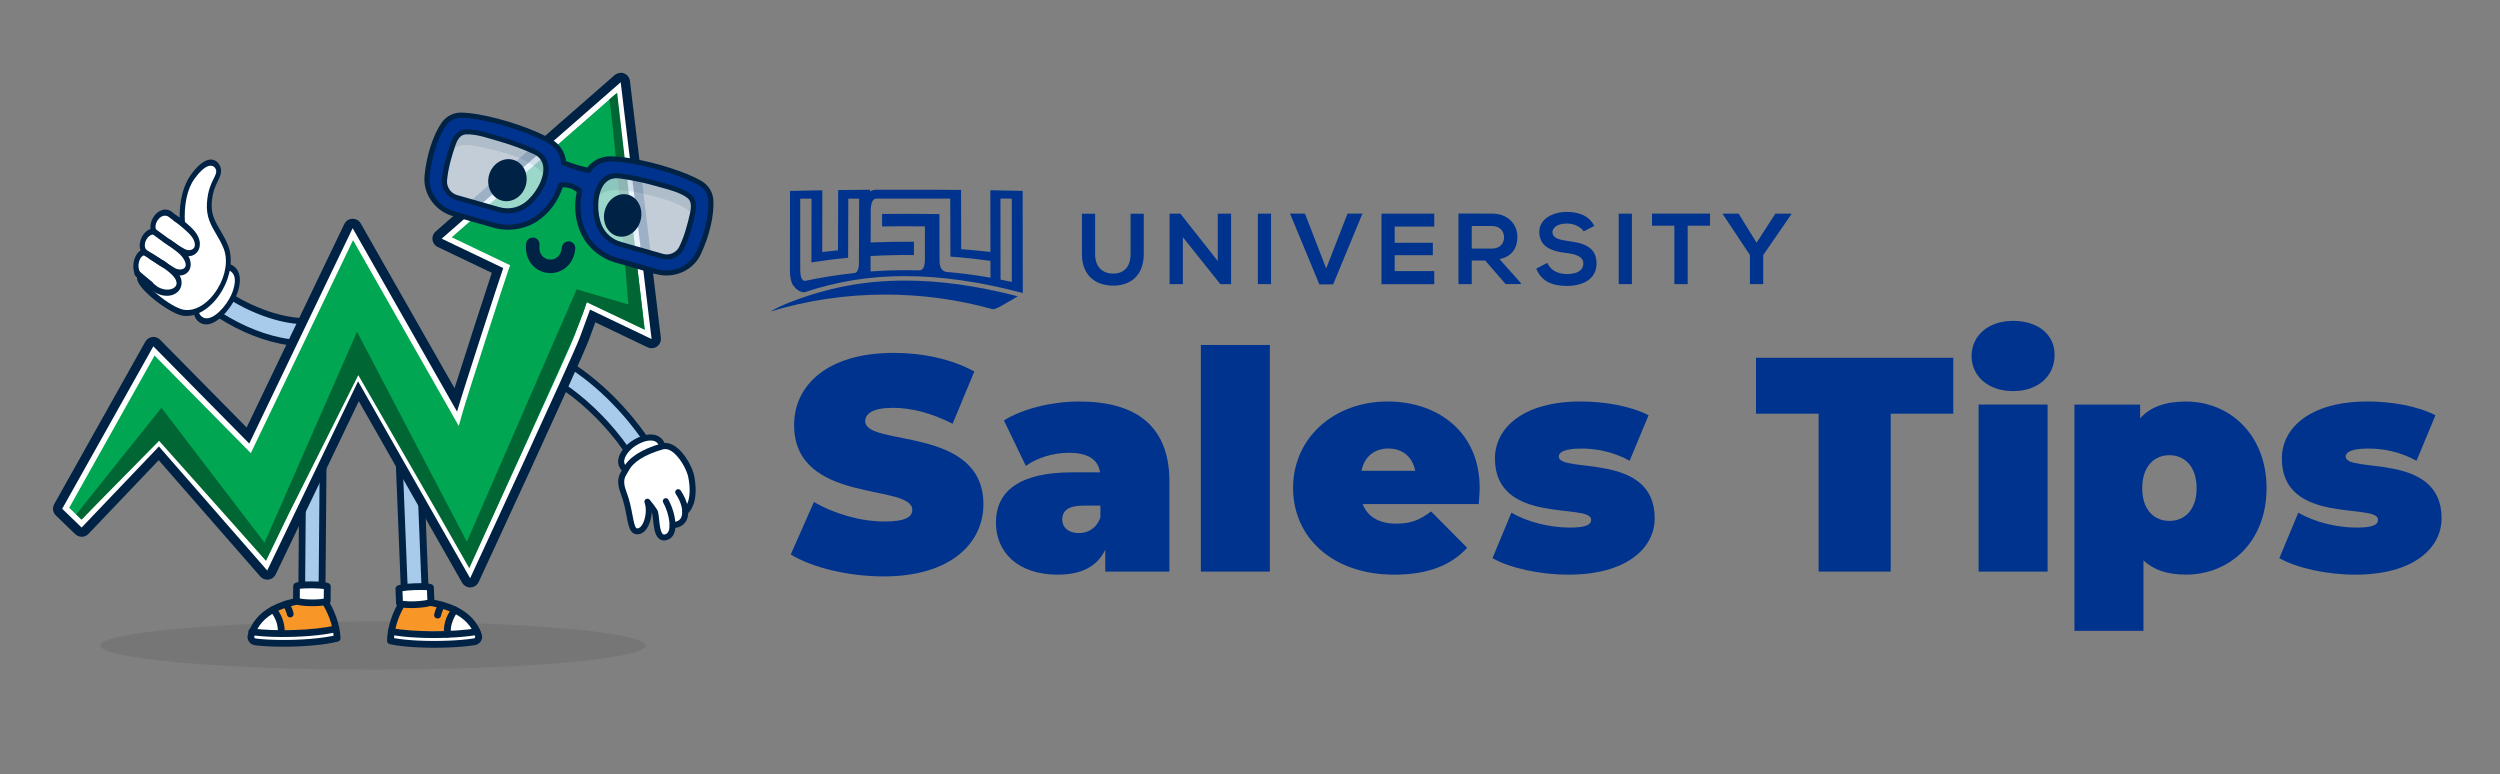<?xml version="1.0" encoding="UTF-8"?><svg xmlns="http://www.w3.org/2000/svg" viewBox="0 0 526.79 163.17"><rect x="0" y="0" width="526.79" height="163.17" fill="#808080" stroke="none"/><defs><style>.cls-1{fill:#063;}.cls-2{fill:#00a651;}.cls-3{fill:#024;}.cls-4{fill:#024;}.cls-5{fill:#f89728;}.cls-6{isolation:isolate;}.cls-7{fill:#fff;}.cls-8,.cls-9{opacity:.1;}.cls-10{mix-blend-mode:lighten;opacity:.7;}.cls-9{fill:#231f20;}.cls-11{fill:#deeefc;}.cls-12{fill:#a9cbeb;}.cls-13{fill:#00338e;}</style></defs><g class="cls-6"><g id="Layer_1"><path class="cls-13" d="M241.01,53.55c0,4.39-2.7,6.64-6.43,6.64s-6.6-2.14-6.6-6.64v-8.51h2.78v8.51c0,2.69,1.53,4.1,3.84,4.1s3.63-1.53,3.63-4.1v-8.51h2.78v8.51Z"/><path class="cls-13" d="M256.61,45.02h2.8v14.85h-2.27l-7.89-9.89v9.89h-2.8v-14.85h2.27l7.89,9.99v-9.99Z"/><path class="cls-13" d="M265.05,45.02h2.78v14.85h-2.78v-14.85Z"/><path class="cls-13" d="M278.01,59.93l-6.18-14.92h3.14l4.48,11.56,4.5-11.56h3.14l-6.18,14.92h-2.91Z"/><path class="cls-13" d="M291.1,59.87v-14.85h11.12v2.72h-8.34v3.42h8.04v2.61h-8.04v3.35h8.34v2.76h-11.12Z"/><path class="cls-13" d="M317.27,59.87l-4.31-4.97h-2.84v4.97h-2.8v-14.88c2.38,0,4.69.02,7.07.02,3.5,0,5.35,2.38,5.35,4.92,0,2.04-.93,4.1-3.76,4.67l4.5,5.07v.19h-3.2ZM310.12,52.38h4.26c1.78,0,2.55-1.19,2.55-2.38s-.79-2.38-2.55-2.38h-4.26v4.75Z"/><path class="cls-13" d="M330.21,47.1c-2.1,0-3.08.91-3.08,1.82,0,1.29,1.53,1.63,3.31,1.87,3.12.4,5.98,1.17,5.98,4.73,0,3.31-2.93,4.73-6.24,4.73-3.04,0-5.39-.93-6.47-3.65l2.33-1.21c.68,1.63,2.36,2.36,4.18,2.36s3.41-.62,3.41-2.23c0-1.4-1.46-1.95-3.44-2.19-3.04-.34-5.84-1.19-5.84-4.5,0-2.78,3.01-4.18,5.75-4.18,2.33,0,4.69.66,5.84,2.95l-2.23,1.15c-.51-.85-1.91-1.65-3.52-1.65Z"/><path class="cls-13" d="M341.09,45.02h2.78v14.85h-2.78v-14.85Z"/><path class="cls-13" d="M348.11,47.56v-2.55h12.22v2.55h-4.71v12.31h-2.8v-12.31h-4.71Z"/><path class="cls-13" d="M374.09,45.02h3.37v.13l-5.92,8.59v6.13h-2.8v-6.13l-5.71-8.59v-.13h3.33l3.78,6.13,3.95-6.13Z"/><path class="cls-13" d="M162.27,65.66c7.86-2.38,16.02-3.59,24.29-3.59,7.61,0,15.19,1.03,22.53,3.06.04.01.08.02.14.02.62,0,1.74-.66,2.4-1.06.22-.13.41-.25.56-.33.62-.33,1.44-.78,2.22-1.3h.03s.02-.03.03-.03c-8.65-2.23-16.42-3.31-23.75-3.31-8.67,0-16.5,1.5-24.62,4.71-1.29.51-2.59,1.14-3.82,1.85Z"/><path class="cls-13" d="M167.18,60.16c.75,1.11,1.64,1.41,2.29,1.44,6.94-2.32,13.78-3.42,21.25-3.42s15.75,1.16,24.8,3.56l-.03-21.51-2.22-.05c-.76-.02-1.52-.03-2.27-.05l-2.32-.04.02,13c-1.26-.15-2.54-.28-3.81-.39-.78-.07-1.56-.14-2.35-.19l-.03-12.49-3.01-.02h0s-2.25-.02-2.25-.02c-.11,0-.22,0-.33,0h-1.12s0,0,0,0c-3.69-.02-7.38-.02-11.06,0-.51,0-.99.13-1.42.35v-.35s-6.7.07-6.7.07l-.04,12.7c-1.11.1-2.21.22-3.32.35l.02-13-2.32.04c-.76.01-1.52.03-2.27.05l-2.22.05-.02,16.62c0,1.52.21,2.53.68,3.27l.03.05ZM213.2,41.86v17.55s-.07-.02-.07-.02c-.75-.17-1.5-.32-2.25-.47h-.05s0-.06,0-.06l-.02-17.01h2.39ZM183.45,53.95h.05c3.01-.18,6.06-.24,9.08-.2v-2.81c-3.01-.03-6.06.02-9.06.15h-.06s.02-6.81.02-6.81c0-.69.1-1.26.29-1.71.2-.49.5-.72.91-.72h13.26s0,0,0,0h2.29s.04,12.22.04,12.22c1.45.1,2.92.24,4.35.39,1.36.15,2.73.32,4.09.51v3.54c-3.05-.54-6.17-.95-9.26-1.21-.39-.03-.74-.23-1.03-.6-.3-.37-.45-1.01-.45-1.94l-.02-9.65c-4.02-.06-8.06-.07-12.08-.03v2.64c2.97-.06,5.98-.06,8.96-.02h.06s0,6.91,0,6.91c0,.76-.09,1.36-.29,1.77-.19.39-.49.59-.88.59-.96-.02-1.89-.04-2.82-.04-2.46,0-4.95.09-7.4.27h-.06s0-3.27,0-3.27ZM168.61,41.86h2.39s-.02,13.43-.02,13.43c2.55-.4,5.15-.73,7.73-.97l.04-12.46h2.28s-.04,13.53-.04,13.53c0,1.38-.33,2.08-1,2.15-3.47.37-6.96.93-10.37,1.65-.02,0-.05,0-.07,0-.19,0-.38-.15-.6-.47-.22-.35-.33-1.06-.33-2.11v-14.77Z"/><path class="cls-13" d="M166.62,116.84l4.89-11.07c4.25,2.51,9.91,4.12,14.86,4.12,4.31,0,5.86-.9,5.86-2.45,0-5.66-24.9-1.09-24.9-17.89,0-8.37,7.01-15.19,20.98-15.19,6.05,0,12.29,1.29,16.99,3.93l-4.57,11c-4.44-2.25-8.62-3.35-12.55-3.35-4.44,0-5.86,1.29-5.86,2.83,0,5.41,24.9.9,24.9,17.5,0,8.24-7.01,15.19-20.98,15.19-7.53,0-15.12-1.87-19.63-4.63Z"/><path class="cls-13" d="M246.41,101.52v18.92h-13.51v-4.63c-1.67,3.54-5.02,5.28-9.98,5.28-8.62,0-13.06-4.89-13.06-10.94,0-6.82,5.15-10.62,16.09-10.62h5.86c-.45-2.7-2.51-4.12-6.63-4.12-3.15,0-6.69,1.03-9.01,2.77l-4.63-9.59c4.12-2.57,10.36-3.99,15.83-3.99,12.1,0,19.05,5.21,19.05,16.92ZM231.87,108.99v-2.45h-3.6c-3.09,0-4.44,1.03-4.44,2.96,0,1.61,1.29,2.83,3.48,2.83,1.99,0,3.8-1.03,4.57-3.35Z"/><path class="cls-13" d="M253.04,72.69h14.54v47.75h-14.54v-47.75Z"/><path class="cls-13" d="M311.59,106.22h-24.45c1.03,2.7,3.48,4.12,7.08,4.12,3.22,0,5.02-.84,7.34-2.57l7.59,7.66c-3.41,3.73-8.37,5.66-15.38,5.66-12.93,0-21.3-7.79-21.3-18.28s8.56-18.21,19.95-18.21c10.42,0,19.37,6.31,19.37,18.21,0,1.03-.13,2.38-.19,3.41ZM286.88,99.21h11.33c-.58-2.96-2.7-4.7-5.66-4.7s-5.08,1.74-5.66,4.7Z"/><path class="cls-13" d="M314.49,117.61l3.99-9.59c3.35,1.99,8.11,3.15,12.29,3.15,3.54,0,4.51-.64,4.51-1.67,0-3.6-20.27,1.22-20.27-12.87,0-6.63,6.18-12.03,18.02-12.03,5.15,0,10.62.97,14.35,2.9l-3.99,9.59c-3.6-1.99-7.21-2.57-10.17-2.57-3.73,0-4.76.84-4.76,1.67,0,3.67,20.21-1.09,20.21,13,0,6.37-5.98,11.9-18.21,11.9-6.05,0-12.36-1.42-15.96-3.47Z"/><path class="cls-13" d="M383.21,87.17h-13.19v-11.78h41.57v11.78h-13.19v33.27h-15.19v-33.27Z"/><path class="cls-13" d="M415.44,75.01c0-4.18,3.41-7.4,8.75-7.4s8.75,2.96,8.75,7.14c0,4.44-3.41,7.66-8.75,7.66s-8.75-3.22-8.75-7.4ZM416.92,85.24h14.54v35.2h-14.54v-35.2Z"/><path class="cls-13" d="M477.6,102.87c0,11.33-7.79,18.21-16.99,18.21-3.86,0-6.82-.96-8.95-3.02v14.87h-14.54v-47.68h13.84v2.9c2.12-2.38,5.28-3.54,9.65-3.54,9.2,0,16.99,6.95,16.99,18.28ZM462.86,102.87c0-4.57-2.51-6.95-5.73-6.95s-5.73,2.38-5.73,6.95,2.51,6.89,5.73,6.89,5.73-2.32,5.73-6.89Z"/><path class="cls-13" d="M480.3,117.61l3.99-9.59c3.35,1.99,8.11,3.15,12.29,3.15,3.54,0,4.51-.64,4.51-1.67,0-3.6-20.27,1.22-20.27-12.87,0-6.63,6.18-12.03,18.02-12.03,5.15,0,10.62.97,14.35,2.9l-3.99,9.59c-3.6-1.99-7.21-2.57-10.17-2.57-3.73,0-4.76.84-4.76,1.67,0,3.67,20.21-1.09,20.21,13,0,6.37-5.98,11.9-18.21,11.9-6.05,0-12.36-1.42-15.96-3.47Z"/><ellipse class="cls-9" cx="78.57" cy="136.03" rx="57.42" ry="5.07"/><path class="cls-3" d="M107.87,42.61c1.71,0,3.45-1.19,3.72-3.63.06-.55-.34-1.05-.9-1.11-.55-.06-1.05.34-1.11.89-.16,1.48-1.12,1.9-1.89,1.82-.77-.08-1.62-.7-1.46-2.18.06-.55-.34-1.05-.9-1.11-.56-.06-1.05.34-1.11.9-.28,2.63,1.43,4.2,3.25,4.4.13.01.26.02.39.02Z"/><path class="cls-12" d="M113.63,78.7c.83-1.35,1.13-3.06.8-4.61,7.03,2.47,15.24,9.53,21.02,17.65,2.02,2.83,3.74,5.79,5.01,8.73.5,1.16-.03,2.51-1.19,3.01-1.16.5-2.5-.03-3.01-1.19-4.72-10.88-15.19-20.6-22.63-23.59Z"/><path class="cls-3" d="M139.53,104.06c-1.47.64-3.2-.04-3.85-1.52-4.7-10.83-15.02-20.33-22.29-23.25-.17-.07-.31-.21-.37-.39-.06-.18-.03-.37.06-.53.75-1.21,1.02-2.76.72-4.14-.05-.23.03-.46.2-.61.17-.15.41-.2.63-.12,6.96,2.44,15.33,9.46,21.33,17.88,2.11,2.97,3.82,5.94,5.08,8.85.59,1.36.07,2.95-1.21,3.69-.1.06-.2.11-.31.15ZM114.52,78.39c7.46,3.3,17.64,12.84,22.32,23.65.37.84,1.34,1.22,2.18.86.84-.36,1.22-1.35.86-2.18-1.22-2.82-2.89-5.72-4.95-8.61-5.58-7.83-13.22-14.4-19.75-17.05.05,1.14-.18,2.3-.67,3.33Z"/><path class="cls-7" d="M133.08,99.27c-.54.07-1.05-.02-1.46-.41-1.37-1.29-.62-3.04.66-4.39,1.48-1.56,4.93-3.24,6.62-1.64,2.19,2.07-1.81,4.57-3.34,5.42-.65.36-1.59.9-2.47,1.02Z"/><path class="cls-3" d="M135.74,98.87c-.69.38-1.63.9-2.57,1.03-.99.13-1.62-.24-1.98-.58-1.44-1.36-1.21-3.34.63-5.29.48-.51,1.14-1.01,1.85-1.43,1.77-1.03,4.19-1.63,5.66-.24.79.75.89,1.53.82,2.05-.2,1.69-2.28,3.23-3.99,4.22l-.42.24ZM132.74,94.9c-.77.82-1.89,2.36-.68,3.5.15.14.4.31.94.24.71-.09,1.53-.55,2.24-.94l.28-.16c2.01-1.16,3.27-2.38,3.37-3.27.03-.22,0-.56-.44-.98-.96-.91-2.84-.35-4.16.42-.61.35-1.17.78-1.56,1.2Z"/><path class="cls-7" d="M144.39,107.82s2.11-2.86,1.27-7.34c-.44-2.33-3.32-7.21-6.14-6.4-2.86.82-6.36,2.29-7.68,4.94-.46.9-1.6,1.84-.46,4.8,1.78,4.57,1.09,8.76,3.32,8.09,1.64-.5,2.49-4.15,1.7-6.19.56.67,1.09,1.38,1.5,2,.58.82,0,6.2,2.42,5.49,2.38-.7,1.23-5.37-.03-7.61,0,0,1.73,8.42,4.1,2.22Z"/><path class="cls-3" d="M141.02,113.6c.46-.27.81-.68,1.03-1.23.8-1.98-.22-5.34-1.21-7.08-.17-.31-.56-.41-.86-.24h0c-.3.18-.41.56-.23.86.98,1.74,1.69,4.62,1.14,5.98-.15.38-.39.61-.73.71-.29.08-.4,0-.45-.03-.55-.37-.73-2.12-.83-3.17-.11-1.06-.18-1.68-.44-2.05-.39-.6-.93-1.31-1.53-2.04-.2-.24-.54-.3-.81-.15h0c-.27.16-.38.49-.27.78.44,1.13.29,3.02-.33,4.3-.28.57-.63.96-.97,1.06-.27.08-.37.03-.4,0-.38-.23-.62-1.52-.86-2.77-.26-1.4-.59-3.15-1.29-4.96-.85-2.2-.32-3.05.15-3.79.1-.17.2-.33.28-.48.97-1.95,3.42-3.5,7.29-4.62.52-.15,1.1-.03,1.72.34,1.78,1.1,3.33,4.03,3.62,5.56.95,5.05-.82,6.56-1.03,6.71-.28.21-.34.61-.12.89.21.28.6.34.89.12,1.27-.96,2.34-3.56,1.51-7.96-.33-1.77-2.02-5.07-4.2-6.41-.93-.57-1.85-.74-2.74-.48-4.22,1.22-6.94,2.99-8.07,5.26-.06.12-.14.25-.23.38-.53.85-1.34,2.14-.25,4.93.66,1.7.98,3.38,1.23,4.73.34,1.79.58,3.09,1.44,3.62.4.24.88.29,1.42.12.7-.21,1.3-.8,1.74-1.72.41-.83.64-1.83.7-2.81.02.03.03.05.05.08.1.18.17.92.23,1.47.16,1.59.34,3.39,1.39,4.1.3.2.8.4,1.51.19.19-.06.36-.13.52-.22Z"/><path class="cls-3" d="M143.54,110.83c.57-.33.92-.79,1.12-1.2.78-1.56.3-4.03-1.23-6.28-.2-.29-.59-.35-.88-.17-.29.2-.36.59-.17.88,1.24,1.82,1.71,3.87,1.15,5-.3.6-.91.93-1.8.96-.35.02-.62.31-.61.66.01.35.31.62.66.61.75-.03,1.32-.22,1.76-.47Z"/><path class="cls-12" d="M44.63,65.29c7.31,5.19,16.41,8.07,22.65,6.66,1.04-.23,1.81-1.44,1.7-2.7-.1-1.26-1.03-2.08-2.07-1.85-6.36,1.44-18.6-2.88-25.99-11.37-.73-.84-1.93-.73-2.68.23-.75.96-.77,2.43-.04,3.26,1.85,2.12,4.05,4.06,6.44,5.76Z"/><path class="cls-3" d="M44.34,65.85c-2.5-1.77-4.69-3.74-6.52-5.84-.93-1.07-.9-2.94.05-4.17.93-1.19,2.51-1.34,3.43-.3,5.57,6.4,13.34,9.88,18.76,11.01,2.63.55,4.99.62,6.8.21,1.3-.29,2.52.81,2.65,2.36.06.78-.13,1.56-.54,2.21-.41.65-.99,1.09-1.64,1.24-2.42.55-5.26.49-8.45-.18-4.85-1.01-10.01-3.34-14.54-6.56ZM66.97,68.03c-1.94.44-4.42.37-7.17-.21-5.56-1.16-13.53-4.74-19.25-11.31-.52-.59-1.41-.51-1.94.17-.54.7-.56,1.76-.03,2.36,1.78,2.04,3.91,3.95,6.35,5.68,4.44,3.15,9.49,5.43,14.22,6.41,3.02.63,5.82.69,8.08.18.37-.08.69-.33.93-.7.23-.37.34-.81.3-1.25-.06-.69-.47-1.23-1.02-1.34-.16-.03-.32-.03-.48,0Z"/><path class="cls-7" d="M47.03,56.61c.56-.33,1.14-.44,1.69-.12,1.83,1.06,1.48,3.64.46,5.94-1.18,2.66-4.47,6.32-6.72,5.02-2.93-1.7.74-6.67,2.17-8.44.61-.75,1.48-1.86,2.4-2.4Z"/><path class="cls-3" d="M42.21,68.03c-.8-.47-1.26-1.19-1.35-2.14-.22-2.26,1.74-5.23,3.51-7.43.64-.79,1.51-1.86,2.48-2.42.77-.45,1.51-.49,2.13-.13,1.83,1.06,2.07,3.6.66,6.79-1.17,2.62-4.22,6.13-6.71,5.61h0c-.25-.05-.5-.15-.72-.28ZM47.22,57.18c-.78.45-1.57,1.42-2.23,2.25-2.1,2.6-3.22,4.86-3.09,6.19.05.54.32.94.83,1.24.15.09.31.15.47.18h0c1.88.39,4.53-2.63,5.53-4.88.52-1.18,1.54-4.04-.27-5.09-.09-.05-.19-.09-.29-.11-.28-.06-.59.01-.95.22Z"/><path class="cls-7" d="M29.54,58.27c-1.12,1.14,6.05,7.15,9.1,7.64,5.45.87,11.29-7.99,8.94-13.88-1.41-3.53-3.75-5.24-3.46-9.28.31-4.37,2.16-5.22,1.94-6.98-.14-1.12-1.97-3.35-5.45,1.49-1.64,2.28-2.41,5.88-2.16,9.85-.88-.6-1.74-1.25-2.44-1.86-1.96-1.62-4.5,1.44-3.58,3.5-1.7.02-3.24,2.67-2.01,4.37-1.95.39-2.38,4.07-.88,5.15Z"/><path class="cls-3" d="M28.91,58.89c-.02-.13-.03-.25-.02-.37-.69-.77-.97-2.11-.68-3.46.22-1.02.73-1.83,1.39-2.27-.26-.76-.22-1.65.13-2.5.41-1,1.16-1.76,1.98-2.05-.09-.79.11-1.67.58-2.44.99-1.61,2.74-2.16,4.02-1.09.45.39.97.8,1.54,1.22-.04-3.67.8-6.93,2.35-9.08,2.15-2.99,3.72-3.38,4.65-3.19s1.59,1.13,1.7,1.94c.13,1-.26,1.78-.66,2.59-.49.99-1.11,2.23-1.27,4.54-.17,2.46.74,4.01,1.79,5.79.56.95,1.14,1.94,1.63,3.16,1.13,2.82.58,6.6-1.43,9.87-2.13,3.46-5.31,5.41-8.1,4.97l-.17-.03c-2.77-.58-9.07-5.38-9.44-7.62ZM40.98,37.66c-1.52,2.11-2.26,5.52-2.01,9.34.01.24-.08.48-.26.63-.17.14-.39.16-.55.05-.93-.63-1.78-1.29-2.47-1.88-.21-.17-.43-.28-.65-.33-.82-.17-1.53.46-1.9,1.06-.39.64-.48,1.35-.24,1.89.09.2.08.44-.03.65-.11.2-.29.33-.48.33-.67,0-1.37.58-1.7,1.4-.16.4-.36,1.18.15,1.88.12.17.15.42.08.65-.08.23-.25.39-.44.43-.84.17-1.13,1.13-1.22,1.53-.18.86-.04,1.97.6,2.43.14.1.23.28.23.49,0,.14-.03.29-.1.41.32,1.34,5.82,6.05,8.66,6.64l.13.02c2.4.38,5.17-1.35,7.05-4.41,1.76-2.86,2.25-6.12,1.29-8.52-.45-1.14-1.01-2.08-1.55-3-1.11-1.89-2.17-3.68-1.96-6.6.18-2.63.9-4.08,1.43-5.13.39-.79.58-1.19.51-1.7-.03-.26-.31-.86-.93-.98-.93-.19-2.22.77-3.62,2.72Z"/><path class="cls-7" d="M36.79,45.9c1.35.84,3.11,2.49,3.41,2.8,2.92,3.01.7,5.57-1.59,4.32-.71-.39-1.85-1.05-2.26-1.4l-3.92-2.87,4.37-2.85Z"/><path class="cls-3" d="M39.2,53.92c1.05.22,2.05-.2,2.58-1.14.28-.5,1-2.3-1.23-4.59-.22-.23-2.05-1.97-3.49-2.87-.25-.15-.57-.02-.72.3-.15.32-.07.7.18.86,1.26.79,2.97,2.37,3.32,2.73,1.28,1.31,1.38,2.4,1.09,2.93-.3.53-1.13.82-2.08.3-.85-.46-1.85-1.06-2.19-1.34l-3.95-2.89c-.24-.17-.57-.07-.73.24-.16.31-.1.7.13.87l3.92,2.87c.49.42,1.89,1.2,2.31,1.43.28.15.57.26.85.32Z"/><path class="cls-7" d="M35.44,50.96c1.35.84,2.56,1.84,2.86,2.15,2.93,3.01.57,5.2-1.71,3.95-1.01-.55-4.74-3.03-4.74-3.03l3.6-3.07Z"/><path class="cls-3" d="M37.26,57.99c1.08.23,2.12-.17,2.63-1.08.25-.45.91-2.11-1.23-4.3-.31-.32-1.53-1.34-2.95-2.22-.25-.16-.57-.02-.72.3-.15.32-.07.7.18.86,1.35.84,2.53,1.82,2.77,2.07,1.2,1.24,1.34,2.2,1.09,2.64-.29.52-1.21.76-2.2.22-.98-.54-4.67-2.99-4.71-3.01-.24-.16-.57-.04-.72.27-.16.31-.08.7.16.86.15.1,3.76,2.5,4.77,3.05.3.17.61.28.92.34Z"/><path class="cls-7" d="M34.06,55.43c1.35.84,2.32,1.73,2.62,2.03,2.92,3-.76,5.71-4.23,3.23l1.61-5.27Z"/><path class="cls-7" d="M34.73,55.85l-4.31-2.74,4.31,2.74Z"/><path class="cls-3" d="M34.59,56.49c.22.05.46-.09.58-.35.15-.32.07-.7-.17-.86l-4.31-2.74c-.25-.16-.57-.03-.72.29-.15.32-.07.7.17.86l4.31,2.74s.09.05.14.06Z"/><path class="cls-3" d="M31.64,60.63c.2.04.42-.06.55-.29.18-.3.13-.69-.09-.89l-2.92-2.43c-.23-.19-.56-.1-.74.19-.18.3-.14.69.09.89l2.91,2.43c.06.05.12.08.19.09Z"/><path class="cls-5" d="M85.45,126.67c8.26.19,13.93,2.32,15.65,7.38.1.3.06.62-.1.89-.17.27-.44.45-.76.5-5.01.77-13.53.72-17.63-.19-.01,0-.02,0-.03-.01-.01,0-.01-.02-.01-.03.09-2.97,1.18-5.99,2.88-8.53Z"/><path class="cls-7" d="M101.08,134.05c-.56-1.65-3.72-4.25-5.07-5.31-.13,1.14-.84,3.24-1.71,4.04-.47.79.38.96-.71.92l-1.15-.04c-.29-.01-.56-.06-.81-.13-2.94-.21-5.91-.2-8.86-.34-.12.67-.2,1.34-.22,2.01,0,.01,0,.02.01.03,0,0,.02.01.03.01,4.09.91,12.62.96,17.63.19.31-.05.59-.23.76-.5.17-.27.2-.59.1-.89Z"/><rect class="cls-12" x="63.79" y="100.56" width="4.56" height="22.73" transform="translate(131.21 224.39) rotate(-179.52)"/><path class="cls-12" d="M87.43,125.3c1.2-.05,2.15-1.05,2.1-2.23l-.02-.51-1.03-25.83-.03-.86c-.05-1.18-1.07-2.1-2.27-2.05-1.21.05-2.15,1.04-2.1,2.23l.03.86,1.03,25.83.02.51c.05,1.18,1.06,2.1,2.27,2.05Z"/><path class="cls-3" d="M90.32,124.54l-1.09-27.2c-.06-1.57-1.42-2.8-3.03-2.73-1.61.06-2.86,1.4-2.8,2.97l1.09,27.2c.06,1.57,1.42,2.8,3.03,2.73s2.86-1.4,2.8-2.97ZM87.77,97.4l1.09,27.2c.03.79-.6,1.45-1.4,1.48s-1.48-.58-1.52-1.37l-1.09-27.2c-.03-.79.6-1.45,1.4-1.48s1.48.58,1.51,1.37Z"/><path class="cls-3" d="M100.06,135.94c.52-.08.99-.38,1.27-.83.28-.45.34-.99.17-1.48-1.73-5.08-7.07-7.66-16.33-7.87-.26-.01-.49.12-.63.32-1.84,2.76-2.9,5.92-2.99,8.95,0,.16.08.35.19.47.1.12.27.21.42.24,2.73.61,7.58.88,12.36.69,2.09-.08,4.01-.25,5.54-.49ZM85.54,127.19c8.31.26,13.08,2.51,14.57,6.89.03.1.02.2-.03.29-.06.09-.15.15-.25.16-1.48.23-3.34.39-5.37.47-4.31.17-8.66-.03-11.43-.54.18-2.44,1.06-4.99,2.51-7.27Z"/><path class="cls-7" d="M100.5,133.07c-4.8.86-13.66.87-18.03-.03l18.03.03Z"/><path class="cls-3" d="M94.41,134.38c-4.38.18-9.19-.04-12.09-.64-.39-.08-.65-.46-.56-.84.08-.39.47-.63.86-.55,4.2.87,12.99.88,17.74.03.39-.09.78.18.85.57.07.39-.19.76-.59.83-1.72.31-3.91.51-6.22.6Z"/><path class="cls-7" d="M95.87,128.54c-1.04,1.32-1.67,2.94-1.6,4.64l.04.47,1.56-5.1Z"/><path class="cls-3" d="M94.34,134.35c-.39.02-.73-.27-.76-.66l-.04-.47c-.07-1.8.55-3.61,1.75-5.13.25-.31.7-.37,1.02-.13.32.24.38.69.13,1-.99,1.25-1.5,2.73-1.45,4.17l.03.44c.03.39-.27.74-.67.77,0,0-.02,0-.03,0Z"/><path class="cls-7" d="M84.19,127.13c.92.52,5.75.32,6.62-.26l-.12-3.07c-.65-.38-6-.16-6.62.26l.12,3.07Z"/><path class="cls-3" d="M91.22,127.45c.21-.14.33-.37.32-.62l-.12-3.07c0-.24-.14-.46-.36-.58-.45-.26-1.7-.35-3.72-.27s-3.26.27-3.69.56c-.2.14-.32.37-.31.61l.12,3.07c0,.24.15.47.36.59.79.44,2.86.41,3.72.37,1.06-.04,2.96-.19,3.68-.67ZM84.81,124.57c.48-.09,1.37-.19,2.58-.23,1.22-.05,2.12-.02,2.58.02l.08,2.04c-.47.12-1.36.25-2.57.3-1.22.05-2.11-.01-2.59-.09l-.08-2.03Z"/><path class="cls-7" d="M92.21,129.61c.15-.75.46-1.45.85-2.12l-.85,2.12Z"/><path class="cls-3" d="M92.24,130.33c-.06,0-.11,0-.17-.01-.4-.07-.66-.45-.58-.83.15-.75.45-1.52.94-2.34.2-.34.65-.46,1-.26.35.2.47.63.27.97-.4.68-.65,1.31-.77,1.9-.06.33-.36.57-.69.58Z"/><path class="cls-12" d="M65.71,124.92c-1.18,0-2.13-.98-2.12-2.16v-.51s.22-25.85.22-25.85v-.86c.02-1.18.98-2.13,2.16-2.12s2.13.98,2.12,2.16v.86s-.22,25.85-.22,25.85v.51c-.01,1.18-.98,2.13-2.16,2.12Z"/><path class="cls-3" d="M62.88,122.76l.23-27.22c.01-1.57,1.3-2.84,2.88-2.83,1.57.01,2.84,1.3,2.83,2.88l-.23,27.22c-.01,1.57-1.3,2.84-2.88,2.83s-2.84-1.3-2.83-2.88ZM64.53,95.55l-.23,27.22c0,.79.63,1.43,1.41,1.44s1.43-.63,1.44-1.41l.23-27.22c0-.79-.63-1.43-1.42-1.44s-1.43.63-1.44,1.41Z"/><path class="cls-5" d="M67.98,126.02c-8.07.45-13.55,2.76-15.08,7.88-.09.3-.04.62.13.88.17.26.45.43.75.47,4.92.61,13.25.29,17.23-.75.01,0,.02,0,.03-.01,0,0,.01-.02.01-.03-.18-2.96-1.34-5.95-3.07-8.44Z"/><path class="cls-7" d="M52.92,133.89c.5-1.66,3.51-4.36,4.8-5.46.16,1.14.92,3.21,1.8,3.98.49.78-.34.97.72.9l1.13-.08c.28-.02.55-.07.79-.15,2.87-.3,5.77-.39,8.65-.63.14.67.23,1.33.28,2,0,.01,0,.02-.01.03,0,0-.02.01-.03.01-3.97,1.04-12.31,1.36-17.23.75-.31-.04-.58-.21-.75-.47-.17-.26-.22-.58-.13-.88Z"/><path class="cls-3" d="M53.7,135.96c-.52-.07-.98-.35-1.26-.79-.29-.44-.36-.98-.21-1.48,1.54-5.13,6.68-7.88,15.72-8.38.25-.02.48.1.62.3,1.89,2.7,3.02,5.82,3.2,8.85,0,.16-.07.35-.17.48-.09.12-.26.22-.4.25-2.65.69-7.39,1.12-12.06,1.08-2.05-.02-3.93-.12-5.44-.31ZM67.62,126.76c-8.12.52-12.71,2.93-14.04,7.35-.03.1-.01.2.04.28.06.09.15.14.25.16,1.45.18,3.28.28,5.27.3,4.22.04,8.47-.31,11.16-.9-.25-2.43-1.19-4.95-2.68-7.19Z"/><path class="cls-7" d="M53.17,133.11c4.72.71,13.38.43,17.62-.6l-17.62.6Z"/><path class="cls-3" d="M59.03,134.22c4.29.04,8.99-.33,11.8-1.02.38-.09.62-.48.52-.86-.09-.38-.48-.62-.86-.52-4.08,1-12.68,1.29-17.35.59-.39-.08-.75.21-.81.6-.06.39.21.75.6.81,1.69.25,3.84.39,6.1.4Z"/><path class="cls-7" d="M57.56,128.43c1.06,1.28,1.72,2.88,1.7,4.58l-.02.47-1.68-5.05Z"/><path class="cls-3" d="M59.24,134.19c.38,0,.7-.3.72-.68l.02-.47c.02-1.8-.65-3.59-1.87-5.07-.25-.3-.7-.35-1-.1-.3.25-.35.7-.1,1,1.01,1.22,1.55,2.68,1.54,4.12l-.02.44c-.02.39.29.73.68.75,0,0,.02,0,.03,0Z"/><path class="cls-7" d="M68.94,126.65c-.88.54-5.61.5-6.48-.05l.03-3.08c.62-.4,5.86-.35,6.48.05l-.03,3.08Z"/><path class="cls-3" d="M62.08,127.19c-.21-.13-.33-.36-.33-.61l.03-3.08c0-.24.13-.47.33-.6.43-.27,1.65-.4,3.63-.39,1.98.02,3.2.17,3.63.45.2.13.32.36.32.6l-.03,3.08c0,.24-.13.47-.34.6-.76.47-2.79.5-3.63.49-1.04,0-2.9-.09-3.62-.55ZM68.25,124.11c-.47-.07-1.34-.14-2.53-.15s-2.07.05-2.53.1l-.02,2.04c.46.11,1.33.21,2.52.22s2.07-.08,2.53-.18l.02-2.04Z"/><path class="cls-7" d="M61.17,129.39c-.17-.74-.5-1.44-.9-2.09l.9,2.09Z"/><path class="cls-3" d="M61.16,130.1c.05,0,.11,0,.16-.02.39-.09.63-.47.54-.85-.17-.75-.49-1.5-.99-2.31-.21-.33-.64-.44-.98-.23-.34.21-.44.65-.23.98.41.67.68,1.28.81,1.87.07.33.36.56.69.56Z"/><path class="cls-2" d="M137.3,71.43l-6.51-54.12-37.72,32.96,12.97,6.2c-.7,1.95-8.68,26.56-9.73,30.25l-15.36-26.99-6.64-11.67-5.8,12.08-15.99,33.3-14.51-14.71-5.7-5.78-3.55,6.33-14,24.96-1.65,2.95,4.09,3.95,2.26-2.37,14.03-14.71,16.12,18.46,6.7,7.67,4.62-9.62,14.52-30.25,17.35,30.49,6.27,11.01s21.49-46.38,23.12-50.76c.72-1.94,1.43-3.89,2.14-5.84l12.97,6.2Z"/><path class="cls-7" d="M99,123.17l-23.46-40.3-19.25,38.62-22.84-25.66-16.21,17-5.6-5.4,20.58-35.76,19.96,19.78,22.04-44.83,21.75,37.16c2.08-6.68,7.14-22.3,8.61-26.68l-12.91-7.03,39.61-34.13,7.18,56.36-13.48-5.45c-.56,1.55-1.13,3.09-1.7,4.63-1.63,4.37-22.28,48.95-23.16,50.85l-1.14.84ZM75.36,77.8l23.6,41.47c4.19-9.06,20.73-44.85,22.13-48.61.72-1.94,1.43-3.88,2.13-5.83l.44-1.22,12.21,5.84-5.99-49.78-34.7,30.33,12.31,5.89-.36,1c-.78,2.19-8.7,26.63-9.7,30.17l-.76,2.7-22.28-39.15-21.54,44.87-20.28-20.56-17.99,32.08,2.59,2.5,16.36-17.15,22.49,25.76,19.34-40.29Z"/><path class="cls-4" d="M130.79,17.32l6.51,54.12-12.97-6.2c-.7,1.95-1.41,3.9-2.14,5.84-1.63,4.38-23.12,50.76-23.12,50.76l-6.27-11.01-17.35-30.49-14.52,30.25-4.62,9.62-6.7-7.67-16.12-18.46-14.03,14.71-2.26,2.37-4.09-3.95,1.65-2.95,14-24.96,3.55-6.33,5.7,5.78,14.51,14.71,15.99-33.3,5.8-12.08,6.64,11.67,15.36,26.99c1.04-3.69,9.03-28.29,9.73-30.25l-12.97-6.2,37.72-32.96M130.79,15.36c-.47,0-.93.17-1.29.48l-37.72,32.96c-.5.43-.74,1.09-.65,1.74.09.65.5,1.22,1.1,1.5l11.4,5.45c-1.56,4.71-5.65,17.34-7.85,24.32l-13.12-23.05-6.64-11.67c-.35-.61-1-.99-1.7-.99-.02,0-.05,0-.07,0-.73.03-1.38.45-1.7,1.11l-5.8,12.08-14.78,30.79-12.55-12.72-5.7-5.78c-.37-.38-.87-.58-1.39-.58-.09,0-.17,0-.26.02-.61.08-1.15.45-1.45.98l-3.55,6.33-14,24.96-1.65,2.95c-.44.78-.29,1.75.35,2.37l4.09,3.95c.37.35.85.55,1.36.55.01,0,.03,0,.04,0,.52-.01,1.02-.23,1.38-.61l2.26-2.37,12.54-13.16,14.71,16.84,6.7,7.67c.37.43.91.67,1.48.67.09,0,.18,0,.26-.02.65-.09,1.22-.5,1.5-1.09l4.62-9.62,12.9-26.88,15.5,27.24,6.27,11.01c.35.61,1,.99,1.7.99.03,0,.05,0,.08,0,.73-.03,1.39-.47,1.7-1.13.88-1.9,21.54-46.5,23.18-50.91.45-1.21.91-2.47,1.41-3.82l11.02,5.27c.27.13.56.19.84.19.4,0,.8-.12,1.14-.37.58-.42.89-1.12.8-1.83l-6.51-54.12c-.09-.72-.57-1.34-1.24-1.6-.23-.09-.47-.13-.7-.13h0Z"/><path class="cls-1" d="M130.04,19.56l-1.64,1.37c1.43,9.75,4,43.22,4,43.22l-10.89-3.18-23.14,53.18-23.14-44.25-19.49,44.45-21.72-28.42s-17.71,22.09-17.96,22.46l1.12,1.08,16.34-16.58,22.53,25.27,4.69-9.68,14.76-29.43,17.11,29.67,6.27,11.01s9.02-19.81,10.92-24.07c8.79-19.7,12.18-26.52,13.84-31.97l12.18,5.78-5.78-49.93Z"/><g class="cls-10"><rect class="cls-11" x="90.95" y="27.36" width="25.07" height="18.15" rx="8.35" ry="8.35" transform="translate(13.43 -26.23) rotate(15.44)"/></g><g class="cls-10"><path class="cls-11" d="M139.6,57.22l-10.63-3.14c-2.97-.82-4.94-4.54-6.51-7.4l1.83-6.61c.82-2.97,3.92-4.72,6.88-3.9l13.24,3.66c2.97.82,4.72,3.92,3.9,6.88l-1.83,6.61c-.82,2.97-3.92,4.72-6.88,3.9Z"/></g><ellipse class="cls-3" cx="106.92" cy="37.96" rx="4.46" ry="4.02" transform="translate(41.87 130.92) rotate(-74.56)"/><ellipse class="cls-3" cx="131.21" cy="45.4" rx="4.51" ry="3.91" transform="translate(57.23 162.89) rotate(-76.89)"/><g class="cls-8"><path class="cls-3" d="M137.92,41.38c-4-1.1-10.19-2.38-11.95.1.52-2.48,1.99-4.45,4.82-4.07,2.65.36,5.28.92,7.85,1.65,2.1.6,4.81,1.18,6.63,2.48,1.34.94,1.19,2.45.87,3.94-.02.08-.04.16-.06.24-.84-2.27-4.97-3.46-8.16-4.34Z"/></g><g class="cls-8"><path class="cls-3" d="M103.93,31.57c-4.47-1.07-7.14-1.66-8.78.14.06-.18.11-.36.17-.54.49-1.47,1.16-2.85,2.81-2.95,2.23-.13,4.89.82,7.01,1.42,2.6.74,5.16,1.67,7.63,2.78,2.27,1.02,2.76,3,2.33,5.07-.3-.36-1.6-3.62-11.16-5.92Z"/></g><path class="cls-13" d="M90.08,36.89c-.31,3.5,2.11,6.86,5.58,7.84l8.44,2.41c3.1.89,6.37.4,8.96-1.32,2.62-1.75,4.33-4.43,5.18-7.11.6-.11,1.22-.1,1.82.07h.04c.77.26,1.52.63,2.12,1.14-.64,2.73-.55,5.88.78,8.74,1.31,2.84,3.86,4.99,6.97,5.87l8.43,2.41c3.48.99,7.26-.58,8.8-3.75,1.74-3.55,2.9-8.13,2.66-11.33-.11-1.48-.95-2.82-2.28-3.58-4.35-2.51-13.79-5.05-18.85-5.09-1.8-.01-3.49.83-4.52,2.26-.04.05-.07.1-.11.15-.7-.12-1.37-.28-2.05-.47-1.08-.31-2.14-.69-3.2-1.08,0-.04,0-.09-.01-.12-.15-1.77-1.15-3.39-2.69-4.32-4.36-2.64-13.7-5.48-18.7-5.63-1.53-.05-2.93.64-3.8,1.85-1.85,2.6-3.22,7.12-3.56,11.08ZM130.64,36.75c2.65.36,5.28.92,7.85,1.65,2.1.6,4.81,1.18,6.63,2.48,1.34.94,1.19,2.45.87,3.94-.55,2.45-1.18,4.8-2.27,7.07-.7,1.46-2.46,2.25-4.03,1.81l-8.93-2.55c-1.99-.56-3.58-1.96-4.38-3.83-1.58-3.69-1.07-11.27,4.26-10.56ZM95.43,30.39c.48-1.45,1.15-2.82,2.77-2.92,2.21-.12,4.83.81,6.93,1.4,2.57.73,5.1,1.65,7.54,2.75,4.92,2.2,1.46,8.95-1.79,11.26-1.65,1.17-3.74,1.51-5.71.96l-8.94-2.55c-1.56-.45-2.66-2.06-2.49-3.67.24-2.52.9-4.86,1.7-7.23Z"/><path class="cls-3" d="M138.18,57.76l-8.43-2.41c-3.27-.93-5.95-3.18-7.33-6.18-1.22-2.63-1.53-5.72-.89-8.75-.47-.34-1.05-.62-1.7-.83-.4-.11-.81-.14-1.26-.1-1.01,2.96-2.87,5.47-5.28,7.07-2.73,1.81-6.19,2.32-9.42,1.39l-8.44-2.41c-3.74-1.06-6.31-4.67-5.98-8.41.36-4.22,1.83-8.77,3.65-11.34.97-1.35,2.56-2.13,4.26-2.07.96.03,2.09.15,3.37.37,5.3.9,12.16,3.25,15.61,5.34,1.62.98,2.71,2.66,2.93,4.52.96.35,1.88.67,2.83.94.62.17,1.15.3,1.66.4,1.13-1.49,2.94-2.37,4.87-2.35,1.27.01,2.82.17,4.59.47,5.28.9,11.4,2.87,14.54,4.69,1.48.85,2.44,2.35,2.55,4.01.23,3.15-.86,7.81-2.71,11.59-1.5,3.09-5.02,4.83-8.57,4.23-.29-.05-.58-.12-.87-.2ZM128.66,34.02c-1.63-.01-3.15.75-4.07,2.03l-.12.16c-.12.16-.35.23-.55.2-.64-.11-1.3-.26-2.09-.48-1.09-.31-2.16-.7-3.24-1.09-.22-.08-.35-.23-.35-.46-.01-.04-.02-.09-.03-.13-.14-1.61-1.05-3.07-2.43-3.91-3.35-2.03-10.03-4.31-15.21-5.19-1.22-.21-2.3-.33-3.21-.36-1.33-.04-2.58.57-3.34,1.63-1.72,2.43-3.12,6.78-3.47,10.83-.28,3.23,1.94,6.36,5.18,7.28l8.44,2.41c2.95.85,6.04.38,8.49-1.25,2.3-1.53,4.06-3.96,4.97-6.84.06-.18.22-.32.42-.36.57-.1,1.12-.11,1.65-.02.14.02.28.06.49.11.89.29,1.7.71,2.32,1.23.16.13.22.33.18.52-.69,2.91-.42,5.9.74,8.41,1.25,2.7,3.66,4.73,6.62,5.57l8.43,2.41c3.28.93,6.75-.59,8.15-3.48,1.78-3.64,2.83-8.08,2.61-11.07-.09-1.3-.84-2.48-2.01-3.15-3.04-1.76-9-3.68-14.16-4.56-1.72-.29-3.2-.45-4.41-.46Z"/><path class="cls-3" d="M139.46,54.52l-8.93-2.55c-2.15-.61-3.88-2.12-4.74-4.15-1.19-2.77-1.21-7.33.67-9.7,1-1.26,2.44-1.8,4.16-1.58,2.67.36,5.34.92,7.93,1.67.35.1.71.2,1.09.3,1.93.52,4.11,1.12,5.71,2.26,1.57,1.11,1.45,2.81,1.09,4.49-.52,2.32-1.17,4.8-2.31,7.18-.75,1.55-2.55,2.47-4.27,2.17-.13-.02-.27-.05-.4-.09ZM130.5,37.6c-1.33-.18-2.39.22-3.16,1.18-1.63,2.05-1.59,6.21-.54,8.66.74,1.72,2.2,3,4.02,3.52l8.93,2.55c1.33.38,2.8-.31,3.39-1.53,1.1-2.29,1.72-4.7,2.24-6.96.34-1.57.35-2.69-.65-3.4-1.43-1.02-3.51-1.59-5.35-2.09-.38-.1-.75-.2-1.11-.31-1.95-.56-3.96-1.01-5.96-1.35-.6-.1-1.21-.2-1.81-.28Z"/><path class="cls-3" d="M104.95,44.67l-8.94-2.55c-1.81-.52-3.08-2.38-2.9-4.24.26-2.73,1.02-5.24,1.72-7.34.34-1.02,1.05-3.14,3.25-3.27.69-.04,1.44.01,2.31.16,1.27.22,2.57.6,3.73.95.37.11.73.22,1.08.32,2.67.76,5.23,1.7,7.62,2.78,1.6.72,2.55,1.95,2.74,3.57.36,3.01-2,6.87-4.42,8.59-1.56,1.11-3.48,1.54-5.4,1.21-.26-.04-.52-.1-.79-.18ZM98.17,28.32c-1.22.07-1.8,1.08-2.3,2.56-.69,2.05-1.42,4.49-1.67,7.12-.14,1.37.78,2.73,2.09,3.1l8.94,2.55c1.82.52,3.73.19,5.24-.88,2.14-1.52,4.31-5.03,4-7.64-.15-1.24-.86-2.16-2.1-2.71-2.34-1.06-4.85-1.98-7.46-2.72-.35-.1-.72-.21-1.09-.32-1.18-.35-2.4-.71-3.59-.92-.78-.13-1.45-.18-2.05-.15Z"/><path class="cls-3" d="M115.99,57.54c2.41,0,4.86-1.68,5.23-5.11.08-.78-.48-1.48-1.26-1.56-.78-.08-1.48.48-1.56,1.26-.22,2.08-1.57,2.67-2.66,2.56-1.09-.12-2.28-.99-2.06-3.07.08-.78-.48-1.48-1.26-1.56-.78-.08-1.48.48-1.56,1.26-.39,3.7,2.01,5.91,4.58,6.19.18.02.36.03.55.03Z"/><path class="cls-3" d="M37.04,56.96c-.35-.36-1.38-1.27-2.71-2.1-.25-.15-.57-.02-.72.3-.15.32-.07.7.18.86,1.26.78,2.21,1.62,2.53,1.96.82.84,1.09,1.68.74,2.26-.48.78-2.07,1.21-3.83.21-.29-.24-1.06-.81-1.14-.95-.07-.11-.46-.23-.59-.25-.13-.02-.3.02-.4.11-.11.09-.2.22-.21.36,0,.05,0,.1,0,.15.01.09.05.18.11.26.24.39.55.83.95,1.06.04.09.13.04.21.09.71.51,1.43.82,2.11.96,1.59.33,2.99-.24,3.62-1.28.27-.45,1.02-2.06-.84-3.98Z"/></g></g></svg>